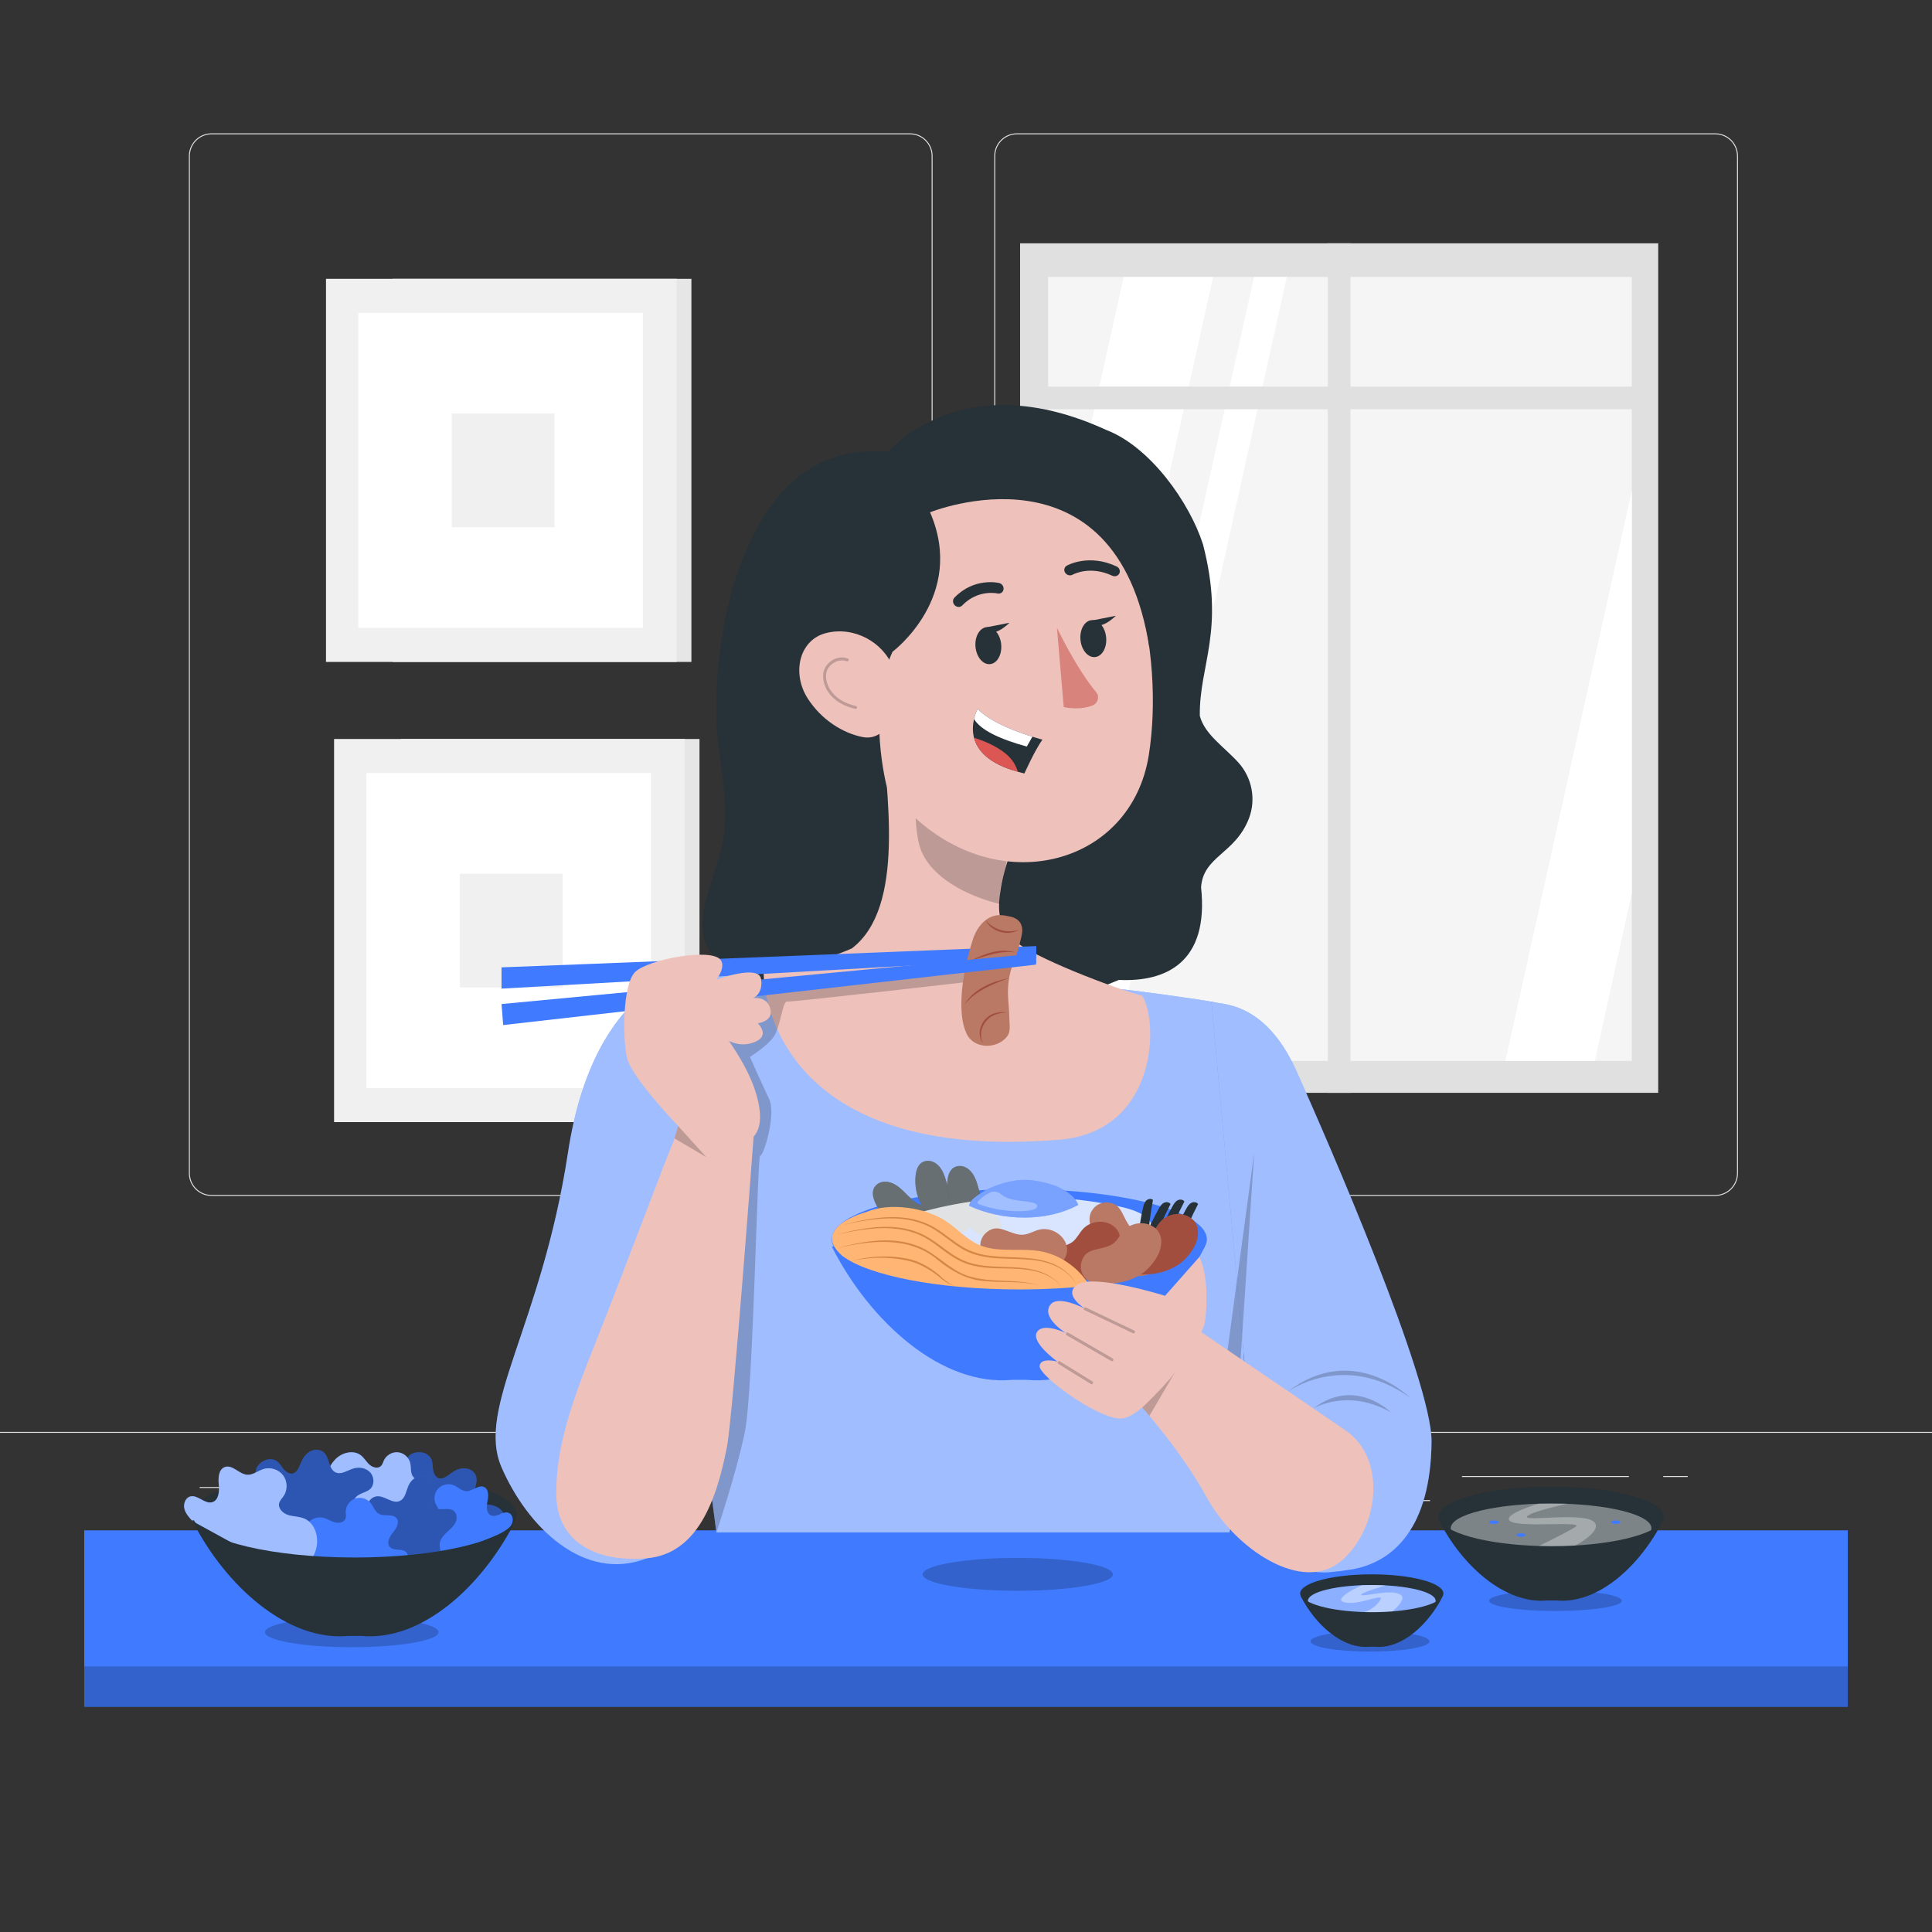 <?xml version="1.0" encoding="utf-8"?>
<!-- Generator: Adobe Illustrator 27.5.0, SVG Export Plug-In . SVG Version: 6.00 Build 0)  -->
<svg version="1.1" xmlns="http://www.w3.org/2000/svg" xmlns:xlink="http://www.w3.org/1999/xlink" x="0px" y="0px"
	 viewBox="0 0 500 500" style="enable-background:new 0 0 500 500;" xml:space="preserve">
<rect x="0" y="0" width="500" height="500" fill="#333333" stroke="none"/>
<g id="Background_complete">
	<g>
		<rect x="263.998" y="62.969" style="fill:#E0E0E0;" width="165.148" height="219.854"/>
		<rect x="271.265" y="71.677" style="fill:#F5F5F5;" width="151.047" height="202.89"/>
		<polygon style="fill:#FFFFFF;" points="313.953,71.677 271.265,264.016 271.265,159.89 290.798,71.677 		"/>
		<polygon style="fill:#FFFFFF;" points="333.033,71.677 288.012,274.567 279.521,274.567 324.542,71.677 		"/>
		<polygon style="fill:#FFFFFF;" points="422.312,127.004 422.312,231.148 412.75,274.567 389.594,274.567 		"/>
		<rect x="343.639" y="62.969" style="fill:#E0E0E0;" width="5.866" height="219.854"/>
		<rect x="266.865" y="100.049" style="fill:#E0E0E0;" width="159.113" height="5.866"/>
	</g>
	<g>
		<rect x="101.656" y="72.158" style="fill:#E6E6E6;" width="77.279" height="99.15"/>
		<rect x="84.366" y="72.158" style="fill:#F0F0F0;" width="90.777" height="99.15"/>
		<rect x="92.736" y="80.964" style="fill:#FFFFFF;" width="73.643" height="81.536"/>
		<rect x="116.926" y="107.017" style="fill:#F0F0F0;" width="26.583" height="29.433"/>
	</g>
	<g>
		<rect x="103.749" y="191.249" style="fill:#E6E6E6;" width="77.279" height="99.15"/>
		<rect x="86.459" y="191.249" style="fill:#F0F0F0;" width="90.777" height="99.15"/>
		<rect x="94.829" y="200.056" style="fill:#FFFFFF;" width="73.643" height="81.536"/>
		<rect x="119.019" y="226.108" style="fill:#F0F0F0;" width="26.583" height="29.433"/>
	</g>
	<g>
		<g>
			<g>
				<g>
					<g>
						<path style="fill:#E0E0E0;" d="M443.92,309.503H263.174c-3.232,0-5.862-2.63-5.862-5.862V40.368
							c0-3.232,2.63-5.862,5.862-5.862H443.92c3.232,0,5.862,2.629,5.862,5.862v263.273
							C449.783,306.874,447.153,309.503,443.92,309.503z M263.174,34.756c-3.095,0-5.612,2.518-5.612,5.612v263.273
							c0,3.095,2.518,5.612,5.612,5.612H443.92c3.095,0,5.612-2.517,5.612-5.612V40.368c0-3.094-2.518-5.612-5.612-5.612H263.174z"
							/>
					</g>
				</g>
				<g>
					<g>
						<path style="fill:#E0E0E0;" d="M235.493,309.503H54.746c-3.232,0-5.862-2.63-5.862-5.862V40.368
							c0-3.232,2.629-5.862,5.862-5.862h180.747c3.232,0,5.862,2.629,5.862,5.862v263.273
							C241.355,306.874,238.725,309.503,235.493,309.503z M54.746,34.756c-3.094,0-5.612,2.518-5.612,5.612v263.273
							c0,3.095,2.518,5.612,5.612,5.612h180.747c3.095,0,5.612-2.517,5.612-5.612V40.368c0-3.094-2.518-5.612-5.612-5.612H54.746z"
							/>
					</g>
				</g>
			</g>
			<g>
				<g>
					<rect x="0" y="370.573" style="fill:#E0E0E0;" width="500" height="0.25"/>
				</g>
			</g>
		</g>
		<rect x="51.672" y="384.837" style="fill:#E0E0E0;" width="16.06" height="0.25"/>
		<rect x="170.352" y="382.127" style="fill:#E0E0E0;" width="53.53" height="0.25"/>
		<rect x="68.732" y="394.127" style="fill:#E0E0E0;" width="36.25" height="0.25"/>
		<rect x="378.352" y="381.997" style="fill:#E0E0E0;" width="43.19" height="0.25"/>
		<rect x="430.452" y="381.997" style="fill:#E0E0E0;" width="6.33" height="0.25"/>
		<rect x="316.212" y="388.227" style="fill:#E0E0E0;" width="53.89" height="0.25"/>
	</g>
</g>
<g id="Background_simple" style="display:none;">
	<g style="display:inline;">
		<path style="fill:#407BFF;" d="M172.99,91.826c-21.564,2.847-42.358,8.907-60.801,18.413
			c-21.736,11.204-43.946,28.659-37.386,51.49c12.11,42.149,70.206,42.917,58.607,71.257c-13.139,32.101-4.328,69.757,54.63,80.228
			c111.982,19.889,247.351-96.484,209.331-160.43C373.701,112.975,287.49,76.712,172.99,91.826z"/>
		<path style="opacity:0.9;fill:#FFFFFF;" d="M172.99,91.826c-21.564,2.847-42.358,8.907-60.801,18.413
			c-21.736,11.204-43.946,28.659-37.386,51.49c12.11,42.149,70.206,42.917,58.607,71.257c-13.139,32.101-4.328,69.757,54.63,80.228
			c111.982,19.889,247.351-96.484,209.331-160.43C373.701,112.975,287.49,76.712,172.99,91.826z"/>
	</g>
</g>
<g id="Table">
	<g>
		<g>
			<rect x="21.796" y="396.054" style="fill:#407BFF;" width="456.409" height="45.691"/>
			<rect x="21.796" y="431.26" style="opacity:0.2;" width="456.409" height="10.486"/>
		</g>
	</g>
</g>
<g id="Shadow">
	<path style="opacity:0.2;" d="M288.016,407.437c0,2.352-11.024,4.259-24.622,4.259c-13.598,0-24.622-1.907-24.622-4.259
		c0-2.352,11.024-4.259,24.622-4.259C276.992,403.178,288.016,405.085,288.016,407.437z"/>
</g>
<g id="Sauces">
	<path style="opacity:0.2;" d="M369.937,424.774c0,1.471-6.893,2.663-15.396,2.663c-8.503,0-15.396-1.192-15.396-2.663
		c0-1.471,6.893-2.663,15.396-2.663C363.044,422.111,369.937,423.303,369.937,424.774z"/>
	<path style="opacity:0.2;" d="M419.702,414.269c0,1.471-7.682,2.663-17.159,2.663c-9.477,0-17.159-1.192-17.159-2.663
		c0-1.471,7.682-2.663,17.159-2.663C412.02,411.607,419.702,412.799,419.702,414.269z"/>
	<g>
		<ellipse style="fill:#263238;" cx="355.016" cy="412.395" rx="18.539" ry="4.959"/>
		<path style="fill:#407BFF;" d="M371.536,414.269c0,2.244-7.397,4.064-16.521,4.064s-16.521-1.819-16.521-4.064
			c0-2.244,7.397-4.064,16.521-4.064S371.536,412.025,371.536,414.269z"/>
		<ellipse style="opacity:0.4;fill:#FFFFFF;" cx="355.016" cy="414.273" rx="16.521" ry="4.063"/>
		<path style="opacity:0.4;fill:#FFFFFF;" d="M362.494,412.755c-2.282-1.637-9.425,0.496-10.169,0.05
			c-0.744-0.446,6.249-2.5,6.249-2.5c-1.651-0.125-3.756-0.126-6.081-0.068c-0.199,0.049-8.303,3.758-4.285,4.502
			c4.018,0.744,10.566-2.917,8.88-0.466c-1.687,2.451-4.365,3.046-4.365,3.046s5.06,1.918,4.861,1.926
			C357.385,419.254,364.776,414.392,362.494,412.755z"/>
		<g>
			<path style="fill:#263238;" d="M355.112,417.232c-9.328,0-17.044-1.843-18.343-4.242h-0.196
				c3.777,7.476,10.885,13.843,17.834,13.177h1.41c6.95,0.666,13.864-5.702,17.641-13.177h-0.002
				C372.157,415.389,364.441,417.232,355.112,417.232z"/>
		</g>
	</g>
	<g>
		<g>
			<ellipse style="fill:#263238;" cx="401.416" cy="392.548" rx="29.143" ry="7.795"/>
			<ellipse style="fill:#263238;" cx="401.416" cy="395.494" rx="25.97" ry="6.388"/>
			<ellipse style="opacity:0.4;fill:#FFFFFF;" cx="401.416" cy="395.494" rx="25.97" ry="6.388"/>
			<path style="opacity:0.3;fill:#FFFFFF;" d="M398.258,389.154c-0.202,0.006-10.179,3.002-7.241,4.623s19.399-0.253,16.664,1.418
				c-2.735,1.671-9.623,5.014-9.623,5.014l6.888,1.216c0,0,9.978-4.559,7.749-7.395c-2.229-2.836-17.93-0.227-17.525-1.481
				c0.405-1.254,10.688-3.429,10.535-3.395C405.553,389.188,398.258,389.154,398.258,389.154z"/>
		</g>
		<g>
			<path style="fill:#263238;" d="M401.568,400.151c-14.664,0-26.793-2.897-28.835-6.668h-0.307
				c5.937,11.752,17.11,21.761,28.035,20.714h2.216c10.925,1.046,21.793-8.963,27.73-20.714h-0.003
				C428.361,397.254,416.231,400.151,401.568,400.151z"/>
		</g>
		<path style="fill:#407BFF;" d="M419.369,393.94c0,0.252-0.55,0.456-1.228,0.456c-0.678,0-1.228-0.204-1.228-0.456
			c0-0.252,0.55-0.456,1.228-0.456C418.819,393.483,419.369,393.688,419.369,393.94z"/>
		<ellipse style="fill:#407BFF;" cx="393.656" cy="397.277" rx="1.228" ry="0.456"/>
		<path style="fill:#407BFF;" d="M387.84,393.94c0,0.252-0.55,0.456-1.228,0.456s-1.228-0.204-1.228-0.456
			c0-0.252,0.55-0.456,1.228-0.456S387.84,393.688,387.84,393.94z"/>
	</g>
</g>
<g id="Food">
	<ellipse style="opacity:0.2;" cx="91.03" cy="422.411" rx="22.479" ry="3.888"/>
	<g>
		<ellipse style="fill:#263238;" cx="91.603" cy="392.1" rx="42.096" ry="11.259"/>
		<g>
			<g>
				<path style="fill:#407BFF;" d="M125.833,396.179c0.901,0.116,1.813,0.388,2.703,0.201c1.536-0.323,2.522-2.077,2.23-3.62
					c-0.291-1.543-1.644-2.755-3.164-3.146c-1.576-0.406-3.57-0.193-4.482-1.542c-1.154-1.706,0.685-4.058,0.084-6.029
					c-0.365-1.197-1.621-1.977-2.871-2.047c-1.249-0.07-2.468,0.461-3.481,1.196c-1.04,0.754-2.235,1.794-3.428,1.319
					c-0.848-0.337-1.238-1.321-1.36-2.225c-0.122-0.904-0.077-1.855-0.454-2.685c-0.841-1.855-3.522-2.232-5.286-1.212
					c-1.764,1.02-8.546,12.878-9.243,14.792l6.691,7.879c0.661,2.425,3.533,3.989,5.928,3.228c1.667-0.529,3.06-1.988,4.808-1.963
					c1.107,0.016,2.107,0.64,2.998,1.297c0.891,0.658,1.773,1.389,2.842,1.679c1.068,0.291,2.398-0.01,2.903-0.995
					c0.853-1.664-1.085-3.961,0.072-5.429C123.887,396.164,124.931,396.063,125.833,396.179z"/>
			</g>
			<g style="opacity:0.3;">
				<path d="M125.833,396.179c0.901,0.116,1.813,0.388,2.703,0.201c1.536-0.323,2.522-2.077,2.23-3.62
					c-0.291-1.543-1.644-2.755-3.164-3.146c-1.576-0.406-3.57-0.193-4.482-1.542c-1.154-1.706,0.685-4.058,0.084-6.029
					c-0.365-1.197-1.621-1.977-2.871-2.047c-1.249-0.07-2.468,0.461-3.481,1.196c-1.04,0.754-2.235,1.794-3.428,1.319
					c-0.848-0.337-1.238-1.321-1.36-2.225c-0.122-0.904-0.077-1.855-0.454-2.685c-0.841-1.855-3.522-2.232-5.286-1.212
					c-1.764,1.02-8.546,12.878-9.243,14.792l6.691,7.879c0.661,2.425,3.533,3.989,5.928,3.228c1.667-0.529,3.06-1.988,4.808-1.963
					c1.107,0.016,2.107,0.64,2.998,1.297c0.891,0.658,1.773,1.389,2.842,1.679c1.068,0.291,2.398-0.01,2.903-0.995
					c0.853-1.664-1.085-3.961,0.072-5.429C123.887,396.164,124.931,396.063,125.833,396.179z"/>
			</g>
		</g>
		<g>
			<path style="fill:#407BFF;" d="M108.895,394.284c-0.384-1.542-2.87-1.746-3.268-3.285c-0.343-1.329,1.122-2.365,2.37-2.936
				c1.247-0.572,2.736-1.534,2.479-2.882c-0.306-1.603-2.685-1.749-3.62-3.087c-0.689-0.986-0.411-2.334-0.697-3.503
				c-0.353-1.444-1.681-2.596-3.161-2.741c-1.48-0.146-3.006,0.725-3.634,2.073c-0.235,0.504-0.365,1.079-0.758,1.471
				c-0.785,0.783-2.168,0.4-2.992-0.342c-0.823-0.743-1.368-1.769-2.25-2.441c-1.916-1.458-4.84-0.704-6.534,1.008
				c-1.694,1.712-2.461,4.107-3.173,6.408l20.684,12.349c0.984,0.222,2.021,0.442,2.988,0.156
				C108.298,396.246,109.139,395.263,108.895,394.284z"/>
		</g>
		<g style="opacity:0.5;">
			<path style="fill:#FFFFFF;" d="M108.895,394.284c-0.384-1.542-2.87-1.746-3.268-3.285c-0.343-1.329,1.122-2.365,2.37-2.936
				c1.247-0.572,2.736-1.534,2.479-2.882c-0.306-1.603-2.685-1.749-3.62-3.087c-0.689-0.986-0.411-2.334-0.697-3.503
				c-0.353-1.444-1.681-2.596-3.161-2.741c-1.48-0.146-3.006,0.725-3.634,2.073c-0.235,0.504-0.365,1.079-0.758,1.471
				c-0.785,0.783-2.168,0.4-2.992-0.342c-0.823-0.743-1.368-1.769-2.25-2.441c-1.916-1.458-4.84-0.704-6.534,1.008
				c-1.694,1.712-2.461,4.107-3.173,6.408l20.684,12.349c0.984,0.222,2.021,0.442,2.988,0.156
				C108.298,396.246,109.139,395.263,108.895,394.284z"/>
		</g>
		<g>
			<path style="fill:#407BFF;" d="M131.682,391.541c-1.467-0.61-3.112,1.265-4.585,0.668c-1.271-0.516-1.231-2.31-0.947-3.653
				c0.284-1.343,0.398-3.111-0.838-3.708c-1.47-0.71-3.005,1.115-4.636,1.069c-1.203-0.034-2.119-1.06-3.228-1.527
				c-1.371-0.577-3.086-0.196-4.084,0.906c-0.998,1.102-1.208,2.846-0.5,4.154c0.265,0.488,0.649,0.936,0.73,1.485
				c0.161,1.097-0.97,1.98-2.057,2.199c-1.087,0.219-2.236,0.045-3.301,0.354c-2.313,0.67-3.449,3.468-3.083,5.848
				c0.366,2.38,1.833,4.424,3.257,6.366l22.241-9.256c0.764-0.659,1.559-1.359,1.905-2.307
				C132.902,393.189,132.613,391.928,131.682,391.541z"/>
		</g>
		<g>
			<g>
				<path style="fill:#407BFF;" d="M93.39,386.574c0.83-0.37,1.751-0.612,2.413-1.234c1.144-1.075,1.073-3.086,0.021-4.252
					c-1.051-1.166-2.837-1.497-4.339-1.041c-1.557,0.473-3.15,1.692-4.63,1.015c-1.873-0.857-1.526-3.822-3.064-5.192
					c-0.935-0.832-2.413-0.845-3.516-0.255c-1.103,0.591-1.868,1.678-2.351,2.833c-0.496,1.185-0.975,2.695-2.242,2.91
					c-0.899,0.153-1.744-0.484-2.319-1.193c-0.575-0.708-1.031-1.544-1.785-2.057c-1.684-1.147-4.169-0.073-5.144,1.715
					c-0.975,1.788-0.599,15.443-0.198,17.441l9.813,3.248c1.826,1.727,5.092,1.569,6.743-0.327c1.148-1.319,1.579-3.29,3.085-4.178
					c0.954-0.562,2.132-0.55,3.235-0.452c1.103,0.098,2.237,0.263,3.3-0.044c1.064-0.308,2.042-1.256,1.961-2.36
					c-0.137-1.865-2.988-2.818-2.763-4.674C91.721,387.573,92.56,386.944,93.39,386.574z"/>
			</g>
			<g style="opacity:0.3;">
				<path d="M93.39,386.574c0.83-0.37,1.751-0.612,2.413-1.234c1.144-1.075,1.073-3.086,0.021-4.252
					c-1.051-1.166-2.837-1.497-4.339-1.041c-1.557,0.473-3.15,1.692-4.63,1.015c-1.873-0.857-1.526-3.822-3.064-5.192
					c-0.935-0.832-2.413-0.845-3.516-0.255c-1.103,0.591-1.868,1.678-2.351,2.833c-0.496,1.185-0.975,2.695-2.242,2.91
					c-0.899,0.153-1.744-0.484-2.319-1.193c-0.575-0.708-1.031-1.544-1.785-2.057c-1.684-1.147-4.169-0.073-5.144,1.715
					c-0.975,1.788-0.599,15.443-0.198,17.441l9.813,3.248c1.826,1.727,5.092,1.569,6.743-0.327c1.148-1.319,1.579-3.29,3.085-4.178
					c0.954-0.562,2.132-0.55,3.235-0.452c1.103,0.098,2.237,0.263,3.3-0.044c1.064-0.308,2.042-1.256,1.961-2.36
					c-0.137-1.865-2.988-2.818-2.763-4.674C91.721,387.573,92.56,386.944,93.39,386.574z"/>
			</g>
		</g>
		<g>
			<g>
				<path style="fill:#407BFF;" d="M111.901,387.326c0.283-0.864,0.722-1.708,0.705-2.617c-0.029-1.57-1.567-2.867-3.137-2.871
					c-1.57-0.004-3.014,1.097-3.684,2.517c-0.695,1.472-0.86,3.471-2.356,4.113c-1.893,0.813-3.857-1.435-5.906-1.215
					c-1.244,0.134-2.246,1.221-2.549,2.435s-0.011,2.511,0.521,3.644c0.545,1.163,1.343,2.532,0.652,3.615
					c-0.491,0.769-1.53,0.968-2.441,0.918c-0.911-0.05-1.836-0.272-2.723-0.058c-1.98,0.478-2.853,3.041-2.183,4.964
					c0.671,1.924,11.044,10.812,12.793,11.856l8.996-5.093c2.506-0.194,4.581-2.721,4.284-5.217
					c-0.207-1.737-1.379-3.379-1.025-5.091c0.224-1.085,1.024-1.949,1.837-2.701c0.813-0.751,1.697-1.481,2.183-2.476
					c0.486-0.995,0.44-2.357-0.432-3.038c-1.474-1.151-4.095,0.322-5.319-1.091C111.521,389.234,111.618,388.189,111.901,387.326z"
					/>
			</g>
			<g style="opacity:0.3;">
				<path d="M111.901,387.326c0.283-0.864,0.722-1.708,0.705-2.617c-0.029-1.57-1.567-2.867-3.137-2.871
					c-1.57-0.004-3.014,1.097-3.684,2.517c-0.695,1.472-0.86,3.471-2.356,4.113c-1.893,0.813-3.857-1.435-5.906-1.215
					c-1.244,0.134-2.246,1.221-2.549,2.435s-0.011,2.511,0.521,3.644c0.545,1.163,1.343,2.532,0.652,3.615
					c-0.491,0.769-1.53,0.968-2.441,0.918c-0.911-0.05-1.836-0.272-2.723-0.058c-1.98,0.478-2.853,3.041-2.183,4.964
					c0.671,1.924,11.044,10.812,12.793,11.856l8.996-5.093c2.506-0.194,4.581-2.721,4.284-5.217
					c-0.207-1.737-1.379-3.379-1.025-5.091c0.224-1.085,1.024-1.949,1.837-2.701c0.813-0.751,1.697-1.481,2.183-2.476
					c0.486-0.995,0.44-2.357-0.432-3.038c-1.474-1.151-4.095,0.322-5.319-1.091C111.521,389.234,111.618,388.189,111.901,387.326z"
					/>
			</g>
		</g>
		<g>
			<path style="fill:#407BFF;" d="M105.226,401.82c-1.022-1.216-3.346-0.307-4.378-1.515c-0.892-1.043-0.031-2.617,0.838-3.679
				c0.869-1.062,1.783-2.58,0.96-3.678c-0.979-1.306-3.181-0.391-4.609-1.182c-1.053-0.583-1.394-1.916-2.165-2.84
				c-0.952-1.142-2.65-1.593-4.043-1.073c-1.393,0.52-2.382,1.972-2.353,3.459c0.01,0.555,0.146,1.129-0.035,1.654
				c-0.361,1.049-1.772,1.313-2.838,1.007c-1.066-0.306-2.006-0.988-3.094-1.204c-2.362-0.468-4.657,1.494-5.427,3.776
				c-0.77,2.282-0.406,4.771-0.034,7.15l24.007,2.005c0.982-0.233,2.009-0.49,2.753-1.172
				C105.552,403.845,105.875,402.592,105.226,401.82z"/>
		</g>
		<g>
			<path style="fill:#407BFF;" d="M49.19,387.298c1.947-0.574,3.779,2.033,5.731,1.475c1.685-0.482,1.879-2.765,1.702-4.509
				c-0.177-1.744-0.079-4.006,1.572-4.595c1.964-0.7,3.663,1.827,5.742,1.992c1.532,0.122,2.836-1.056,4.309-1.497
				c1.82-0.545,3.946,0.173,5.063,1.709c1.117,1.536,1.145,3.78,0.066,5.343c-0.403,0.584-0.952,1.1-1.13,1.786
				c-0.355,1.371,0.961,2.648,2.312,3.074c1.351,0.426,2.833,0.363,4.144,0.901c2.846,1.168,3.905,4.876,3.115,7.849
				c-0.79,2.973-2.933,5.367-5.007,7.639L49.83,393.666c-0.881-0.941-1.794-1.94-2.104-3.19S47.954,387.663,49.19,387.298z"/>
		</g>
		<g style="opacity:0.5;">
			<path style="fill:#FFFFFF;" d="M49.19,387.298c1.947-0.574,3.779,2.033,5.731,1.475c1.685-0.482,1.879-2.765,1.702-4.509
				c-0.177-1.744-0.079-4.006,1.572-4.595c1.964-0.7,3.663,1.827,5.742,1.992c1.532,0.122,2.836-1.056,4.309-1.497
				c1.82-0.545,3.946,0.173,5.063,1.709c1.117,1.536,1.145,3.78,0.066,5.343c-0.403,0.584-0.952,1.1-1.13,1.786
				c-0.355,1.371,0.961,2.648,2.312,3.074c1.351,0.426,2.833,0.363,4.144,0.901c2.846,1.168,3.905,4.876,3.115,7.849
				c-0.79,2.973-2.933,5.367-5.007,7.639L49.83,393.666c-0.881-0.941-1.794-1.94-2.104-3.19S47.954,387.663,49.19,387.298z"/>
		</g>
		<g>
			<path style="fill:#263238;" d="M91.823,403.082c-21.181,0-38.702-4.185-41.652-9.631h-0.444
				c8.575,16.975,24.715,31.433,40.495,29.922h3.201c15.78,1.512,31.48-12.947,40.056-29.922h-0.004
				C130.524,398.897,113.003,403.082,91.823,403.082z"/>
		</g>
	</g>
</g>
<g id="Character">
	<g>
		<g>
			<g>
				<path style="fill:#407BFF;" d="M180.881,250.374c-0.693,0-27.013,2.781-33.869,47.81c-6.856,45.029-23.913,66.086-17.22,81.538
					c6.692,15.451,21.331,29.894,37.63,23.556C183.72,396.939,180.881,250.374,180.881,250.374z"/>
				<path style="opacity:0.5;fill:#FFFFFF;" d="M180.881,250.374c-0.693,0-27.013,2.781-33.869,47.81
					c-6.856,45.029-23.913,66.086-17.22,81.538c6.692,15.451,21.331,29.894,37.63,23.556
					C183.72,396.939,180.881,250.374,180.881,250.374z"/>
			</g>
			<g>
				<path style="fill:#407BFF;" d="M198.202,250.806c0.365,2.889,10.775,39.51,50.947,36.31s39.654-31.087,40.978-31.087
					c1.324,0,21.596,2.722,24.291,3.4c2.696,0.678,8.776,114.676,8.776,114.676l-4.996,22.482H185.393l-9.526-72.839l4.224-72.942
					H198.202z"/>
				<path style="opacity:0.5;fill:#FFFFFF;" d="M198.202,250.806c0.365,2.889,10.775,39.51,50.947,36.31
					s39.654-31.087,40.978-31.087c1.324,0,21.596,2.722,24.291,3.4c2.696,0.678,8.776,114.676,8.776,114.676l-4.996,22.482H185.393
					l-9.526-72.839l4.224-72.942H198.202z"/>
				<path style="fill:#407BFF;" d="M313.509,259.204c1.766,0.883,13.541-0.791,21.929,17.813
					c8.388,18.605,35.204,80.398,35.048,96.1c-0.22,22.097-9.708,31.281-20.946,33.094c-1.975,0.319-3.793,0.538-5.464,0.677
					c-9.398,0.782-17.628-6.288-18.487-15.679L313.509,259.204z"/>
				<path style="opacity:0.5;fill:#FFFFFF;" d="M313.509,259.204c1.766,0.883,13.541-0.791,21.929,17.813
					c8.388,18.605,35.204,80.398,35.048,96.1c-0.22,22.097-9.708,31.281-20.946,33.094c-1.975,0.319-3.793,0.538-5.464,0.677
					c-9.398,0.782-17.628-6.288-18.487-15.679L313.509,259.204z"/>
			</g>
			<path style="opacity:0.2;" d="M339.916,364.509c-0.111,0.086,8.572-5.412,20.016,0.975
				C359.932,365.484,350.64,356.215,339.916,364.509z"/>
			<path style="opacity:0.2;" d="M333.206,360.199c-0.176,0.136,14.538-10.811,31.759,1.547
				C364.965,361.746,350.221,347.039,333.206,360.199z"/>
			<polygon style="opacity:0.2;" points="321.034,352.282 324.586,298.309 317.693,349.389 			"/>
		</g>
		<g>
			<path style="fill:#263238;" d="M189.719,151.704c-2.95,10.509-4.404,21.381-4.319,32.295
				c-0.149,12.477,4.337,23.958,1.102,36.235c-3.781,14.324-10.877,24.949,6.308,32.934c4.481,1.778,18.542,0.906,23.277,0
				c16.742-2.122,25.783,6.793,42.417,4.005c20.736-3.348,14.124,3.569,31.077-3.572c12.095,0.573,23.344-4.468,21.254-23.962
				c0.545-8.103,8.871-8.639,12.399-17.867c1.889-4.94,0.764-10.595-2.807-14.498c-3.782-4.133-8.625-7.193-9.917-11.997
				c-0.201-13.223,6.629-22.009,0.813-44.429c-3.452-10.713-13.562-25.192-25.042-29.583c-37.561-17.245-56.384,5.667-56.384,5.667
				C207.796,114.949,196.101,130.942,189.719,151.704z"/>
			<path style="fill:#EEC1BB;" d="M262.582,243.429c-3.683-3.639-4.479-6.518-3.813-11.847c0.461-4.096,1.76-8.358,3.311-12.51
				l-5.497-5.912l-28.57-26.533c1.453,18.45,6.44,48.211-7.586,58.841c0,0-13.762,6.016-22.795,6.184
				c0,5.985,4.124,49.186,76.511,43.308c25.204-2.047,25.822-30.12,21.484-37.241C288.38,255.788,267.134,247.672,262.582,243.429z"
				/>
			<path style="opacity:0.2;" d="M258.84,233.964c-7.843-1.8-19.156-6.992-21.091-15.935c-0.797-3.68-0.902-7.332-0.698-9.765
				l23.431,14.534C260.218,226.293,258.295,228.957,258.84,233.964z"/>
			<path style="fill:#EEC1BB;" d="M216.476,157.379c3.88,28.048,4.929,39.97,20.146,54.069
				c22.889,21.207,56.181,12.182,60.683-16.006c4.053-25.37-2.974-66.975-31.173-77.537
				C238.35,107.499,212.595,129.33,216.476,157.379z"/>
			<path style="fill:#263238;" d="M252.431,166.901c0.049,2.644,1.589,4.873,3.441,4.981c1.851,0.108,3.313-1.947,3.264-4.59
				c-0.048-2.643-1.589-4.874-3.44-4.981C253.845,162.202,252.383,164.258,252.431,166.901z"/>
			<path style="fill:#263238;" d="M248.029,157.075c0.361,0.02,0.719-0.105,0.983-0.377c4.112-4.259,9.075-3.122,9.132-3.109
				c0.736,0.17,1.445-0.28,1.569-1.028c0.122-0.747-0.381-1.496-1.126-1.677c-0.259-0.061-6.488-1.494-11.59,3.794
				c-0.508,0.527-0.469,1.407,0.086,1.966C247.351,156.911,247.691,157.057,248.029,157.075z"/>
			<path style="fill:#263238;" d="M288.937,149.055c0.325-0.111,0.601-0.337,0.754-0.657c0.315-0.661-0.008-1.468-0.72-1.804
				c-7.146-3.361-12.658-0.331-12.891-0.198c-0.655,0.37-0.841,1.189-0.415,1.831c0.424,0.641,1.297,0.86,1.952,0.494
				c0.214-0.122,4.527-2.41,10.208,0.264C288.194,149.159,288.594,149.173,288.937,149.055z"/>
			<path style="fill:#D8847C;" d="M273.536,162.474c0,0,4.893,10.34,10.168,16.683c0.922,1.109,0.461,2.81-0.867,3.37
				c-3.419,1.441-7.543,0.47-7.543,0.47L273.536,162.474z"/>
			<path style="fill:#263238;" d="M254.724,162.459l6.524-1.287C261.248,161.172,256.628,165.863,254.724,162.459z"/>
			<path style="fill:#263238;" d="M279.595,165.077c0.049,2.643,1.589,4.873,3.441,4.981c1.851,0.107,3.313-1.948,3.264-4.59
				c-0.048-2.643-1.589-4.874-3.44-4.981C281.009,160.378,279.548,162.434,279.595,165.077z"/>
			<path style="fill:#263238;" d="M282.247,160.653l6.524-1.287C288.771,159.366,284.15,164.058,282.247,160.653z"/>
			<path style="fill:#263238;" d="M229.542,203.752c-27.48-17.874-30.623-87.151,18.584-91.142
				c49.207-3.991,49.352,55.143,49.352,55.143c-8.503-54.743-56.78-35.171-56.78-35.171c9.452,21.8-9.724,36.095-9.724,36.095
				C224.157,183.592,229.542,203.752,229.542,203.752z"/>
			<path style="fill:#EEC1BB;" d="M209.013,180.729c3.594,5.623,9.167,9.001,14.182,10.015c7.542,1.526,10.838-10.639,7.949-17.992
				c-2.602-6.618-10.133-10.731-17.321-8.93C206.741,165.597,204.904,174.299,209.013,180.729z"/>
			<path style="opacity:0.2;" d="M221.429,183.45c-0.028,0-0.056-0.003-0.083-0.009c-4.454-1.013-6.506-3.324-7.443-5.084
				c-1.085-2.038-1.022-3.927-0.601-5.017c0.845-2.188,3.497-3.878,6.106-2.908c0.194,0.072,0.293,0.289,0.221,0.482
				c-0.072,0.194-0.288,0.294-0.482,0.221c-2.162-0.806-4.444,0.659-5.146,2.475c-0.344,0.892-0.403,2.578,0.564,4.394
				c0.864,1.622,2.77,3.755,6.947,4.705c0.202,0.046,0.329,0.247,0.283,0.449C221.754,183.333,221.6,183.45,221.429,183.45z"/>
			<g>
				<path style="fill:#263238;" d="M269.773,191.41c-2.078,2.964-4.655,8.759-4.655,8.759c-0.567-0.139-1.134-0.277-1.692-0.446
					c-7.644-2.076-10.505-5.565-11.357-8.802c-0.46-1.773-0.296-3.486,0.013-4.835c0.343-1.564,0.943-2.601,0.943-2.601
					c3.395,3.521,10.372,6.005,14.154,7.177C268.757,191.169,269.773,191.41,269.773,191.41z"/>
				<path style="fill:#FFFFFF;" d="M267.178,190.662l-1.439,2.546c-7.195-1.973-11.996-4.327-13.657-7.122
					c0.343-1.564,0.943-2.601,0.943-2.601C256.42,187.006,263.397,189.49,267.178,190.662z"/>
				<path style="fill:#DC5753;" d="M263.426,199.723c-7.644-2.076-10.505-5.565-11.357-8.802c2.578,0.808,5.595,2.069,8.031,3.987
					C261.967,196.368,262.921,198.098,263.426,199.723z"/>
			</g>
		</g>
		<g>
			<g>
				<g>
					<g>
						<g>
							<path style="fill:#407BFF;" d="M215.262,322.6c9.888,19.572,28.497,36.243,46.692,34.5h3.691
								c18.195,1.743,36.297-14.928,46.185-34.5H215.262z"/>
						</g>
						<ellipse style="fill:#407BFF;" cx="263.799" cy="320.722" rx="48.537" ry="12.982"/>
						<g>
							<path style="fill:#263238;" d="M310.053,311.623c-0.348-0.573-1.21-0.631-1.791-0.297c-0.582,0.333-0.946,0.938-1.276,1.522
								c-1.359,2.404-2.57,4.896-3.514,7.491l1.993,1.671C306.78,318.458,308.314,314.987,310.053,311.623z"/>
						</g>
					</g>
					<g>
						<g>
							<g>
								<path style="fill:#263238;" d="M245.092,315.98c-0.196-1.497-1.607-2.544-3.028-3.055c-1.42-0.511-2.964-0.673-4.317-1.342
									c-1.413-0.699-2.505-1.893-3.622-3.005c-1.38-1.375-2.945-2.718-5.008-2.761c-0.768-0.016-1.54,0.214-2.139,0.694
									c-1.528,1.228-1.19,3.073-0.55,4.576c1.073,2.518,2.968,4.678,5.326,6.068l0.708,0.326c0.386,0.178,0.789,0.314,1.202,0.415
									c3.029,0.736,6.1,1.689,9.137,1.06c0.717-0.148,1.587-0.96,1.999-1.565C245.076,316.984,245.155,316.466,245.092,315.98z"/>
							</g>
							<g style="opacity:0.3;">
								<path style="fill:#FFFFFF;" d="M245.092,315.98c-0.196-1.497-1.607-2.544-3.028-3.055c-1.42-0.511-2.964-0.673-4.317-1.342
									c-1.413-0.699-2.505-1.893-3.622-3.005c-1.38-1.375-2.945-2.718-5.008-2.761c-0.768-0.016-1.54,0.214-2.139,0.694
									c-1.528,1.228-1.19,3.073-0.55,4.576c1.073,2.518,2.968,4.678,5.326,6.068l0.708,0.326c0.386,0.178,0.789,0.314,1.202,0.415
									c3.029,0.736,6.1,1.689,9.137,1.06c0.717-0.148,1.587-0.96,1.999-1.565C245.076,316.984,245.155,316.466,245.092,315.98z"/>
							</g>
						</g>
						<g>
							<g>
								<path style="fill:#263238;" d="M250.783,317.62c0.568-1.399-0.143-3.006-1.126-4.151s-2.246-2.048-3.093-3.298
									c-0.884-1.305-1.245-2.882-1.668-4.401c-0.522-1.877-1.22-3.817-2.994-4.872c-0.66-0.392-1.445-0.574-2.203-0.451
									c-1.935,0.314-2.551,2.086-2.736,3.708c-0.309,2.72,0.274,5.533,1.638,7.906l0.455,0.633
									c0.248,0.345,0.531,0.662,0.841,0.953c2.271,2.135,4.472,4.479,7.425,5.431c0.697,0.225,1.853-0.052,2.51-0.375
									C250.273,318.486,250.598,318.075,250.783,317.62z"/>
							</g>
							<g style="opacity:0.3;">
								<path style="fill:#FFFFFF;" d="M250.783,317.62c0.568-1.399-0.143-3.006-1.126-4.151s-2.246-2.048-3.093-3.298
									c-0.884-1.305-1.245-2.882-1.668-4.401c-0.522-1.877-1.22-3.817-2.994-4.872c-0.66-0.392-1.445-0.574-2.203-0.451
									c-1.935,0.314-2.551,2.086-2.736,3.708c-0.309,2.72,0.274,5.533,1.638,7.906l0.455,0.633
									c0.248,0.345,0.531,0.662,0.841,0.953c2.271,2.135,4.472,4.479,7.425,5.431c0.697,0.225,1.853-0.052,2.51-0.375
									C250.273,318.486,250.598,318.075,250.783,317.62z"/>
							</g>
						</g>
						<g>
							<g>
								<path style="fill:#263238;" d="M259.012,318.957c0.568-1.399-0.143-3.006-1.126-4.151c-0.983-1.145-2.246-2.048-3.093-3.298
									c-0.884-1.305-1.245-2.882-1.668-4.401c-0.522-1.877-1.22-3.817-2.993-4.872c-0.66-0.393-1.445-0.574-2.203-0.451
									c-1.935,0.314-2.551,2.086-2.736,3.709c-0.309,2.72,0.274,5.533,1.638,7.906l0.455,0.633
									c0.248,0.345,0.531,0.662,0.841,0.953c2.271,2.134,4.472,4.479,7.425,5.431c0.697,0.225,1.853-0.052,2.51-0.375
									C258.503,319.823,258.828,319.412,259.012,318.957z"/>
							</g>
							<g style="opacity:0.3;">
								<path style="fill:#FFFFFF;" d="M259.012,318.957c0.568-1.399-0.143-3.006-1.126-4.151c-0.983-1.145-2.246-2.048-3.093-3.298
									c-0.884-1.305-1.245-2.882-1.668-4.401c-0.522-1.877-1.22-3.817-2.993-4.872c-0.66-0.393-1.445-0.574-2.203-0.451
									c-1.935,0.314-2.551,2.086-2.736,3.709c-0.309,2.72,0.274,5.533,1.638,7.906l0.455,0.633
									c0.248,0.345,0.531,0.662,0.841,0.953c2.271,2.134,4.472,4.479,7.425,5.431c0.697,0.225,1.853-0.052,2.51-0.375
									C258.503,319.823,258.828,319.412,259.012,318.957z"/>
							</g>
						</g>
					</g>
					<g>
						<g style="opacity:0.8;">
							<path style="fill:#FFFFFF;" d="M297.861,318.195c0.542-1.817-0.808-3.077-2.181-3.867c-2.052-1.181-4.389-1.758-6.706-2.244
								c-17.167-3.603-35.219-2.902-52.055,2.021c-2.039,0.596-4.232,1.394-5.532,2.994c-0.391,0.481-0.499,1.134-0.272,1.711l0,0
								c0.215,0.547,0.696,0.947,1.273,1.056c19.843,3.727,40.297,4.085,60.29,1.265c1.567-0.221,3.191-0.482,4.385-1.646
								C297.428,319.129,297.715,318.685,297.861,318.195z"/>
						</g>
						<g>
							<path style="fill:#407BFF;" d="M272.447,306.654c-4.945-1.535-8.346-1.676-12.554-0.517
								c-1.539,0.424-4.056,1.339-5.378,2.234c-1.322,0.895-3.593,2.092-3.711,3.684c8.558,3.975,19.969,4.262,28.268-0.23
								C278.169,309.408,274.909,307.418,272.447,306.654z"/>
						</g>
						<g style="opacity:0.3;">
							<path style="fill:#FFFFFF;" d="M272.447,306.654c-4.945-1.535-8.346-1.676-12.554-0.517
								c-1.539,0.424-4.056,1.339-5.378,2.234c-1.322,0.895-3.593,2.092-3.711,3.684c8.558,3.975,19.969,4.262,28.268-0.23
								C278.169,309.408,274.909,307.418,272.447,306.654z"/>
						</g>
						<g style="opacity:0.3;">
							<path style="fill:#FFFFFF;" d="M267.348,311.257c-1.511-0.359-3.078-0.41-4.607-0.681c-1.376-0.244-2.772-0.7-3.82-1.607
								c-0.278-0.241-0.621-0.393-0.977-0.486l0,0c-0.564-0.146-1.163-0.103-1.693,0.138c-1.17,0.532-2.231,1.304-3.095,2.255
								c-0.095,0.105-0.193,0.226-0.191,0.367c0.003,0.235,0.262,0.369,0.483,0.448c3.452,1.237,7.131,1.835,10.796,1.757
								c1.09-0.023,2.189-0.108,3.231-0.428c0.437-0.134,0.934-0.409,0.941-0.866C268.423,311.65,267.839,311.374,267.348,311.257z"
								/>
						</g>
					</g>
					<g>
						<path style="fill:#B97964;" d="M299.825,326.838c0.736-2.542-0.471-5.512-2.771-6.82c-1.236-0.703-2.715-0.959-3.841-1.828
							c-1.077-0.83-1.689-2.11-2.297-3.326c-0.608-1.216-1.243-2.578-2.46-3.184c-1.863-0.927-4.462-0.564-5.786,1.502
							c-0.932,1.245-0.778,2.98-0.419,4.493c0.895,3.773,1.914,6.301,4.592,9.105c1.641,1.719,5.052,3.342,7.426,3.453
							C296.911,330.358,299.089,329.38,299.825,326.838z"/>
					</g>
					<g>
						<path style="fill:#A24E3F;" d="M287.595,316.931c-2.299-1.311-5.469-0.833-7.279,1.096c-0.973,1.037-1.568,2.415-2.676,3.306
							c-1.06,0.852-2.447,1.148-3.771,1.454c-1.325,0.306-2.797,0.605-3.671,1.646c-1.338,1.594-1.594,4.206,0.105,5.977
							c0.992,1.198,2.715,1.454,4.27,1.46c3.878,0.014,6.574-0.384,9.928-2.331c2.056-1.193,4.433-4.128,5.096-6.41
							C290.335,320.588,289.894,318.242,287.595,316.931z"/>
					</g>
					<g>
						<path style="fill:#263238;" d="M302.937,311.623c-0.348-0.573-1.21-0.631-1.791-0.297c-0.582,0.333-0.946,0.938-1.276,1.522
							c-1.359,2.404-2.57,4.896-3.514,7.491l1.993,1.671C299.664,318.458,301.197,314.987,302.937,311.623z"/>
					</g>
					<g>
						<path style="fill:#263238;" d="M306.514,310.958c-0.348-0.573-1.21-0.631-1.791-0.297c-0.582,0.333-0.946,0.938-1.276,1.522
							c-1.359,2.404-2.57,4.896-3.514,7.491l1.993,1.671C303.241,317.794,304.774,314.323,306.514,310.958z"/>
					</g>
					<g>
						<path style="fill:#263238;" d="M298.388,310.531c-0.499-0.448-1.34-0.254-1.801,0.234c-0.46,0.488-0.634,1.172-0.781,1.826
							c-0.606,2.694-1.044,5.43-1.197,8.187l2.391,1.023C297.233,318.021,297.696,314.254,298.388,310.531z"/>
					</g>
					<g>
						<path style="fill:#A24E3F;" d="M307.724,314.918c-2.299-1.311-5.469-0.833-7.279,1.096c-0.973,1.037-1.568,2.415-2.676,3.306
							c-1.06,0.852-2.447,1.148-3.771,1.454c-1.325,0.306-2.797,0.605-3.671,1.646c-1.338,1.594-1.594,4.206,0.105,5.977
							c0.992,1.198,2.715,1.454,4.27,1.46c3.878,0.014,6.574-0.384,9.928-2.331c2.056-1.193,4.433-4.128,5.096-6.41
							C310.464,318.575,310.023,316.229,307.724,314.918z"/>
					</g>
					<g>
						<path style="fill:#B97964;" d="M298.205,317.303c-2.299-1.311-5.469-0.833-7.279,1.096c-0.973,1.037-1.568,2.415-2.676,3.306
							c-1.06,0.852-2.447,1.147-3.771,1.454c-1.325,0.306-2.797,0.605-3.671,1.646c-1.338,1.594-1.594,4.206,0.105,5.977
							c0.992,1.198,2.715,1.454,4.27,1.46c3.878,0.014,6.574-0.384,9.928-2.331c2.056-1.193,4.433-4.128,5.096-6.41
							C300.945,320.96,300.504,318.614,298.205,317.303z"/>
					</g>
					<g>
						<path style="fill:#B97964;" d="M275.633,321.317c-1.201-2.358-4.112-3.7-6.685-3.081c-1.383,0.332-2.637,1.157-4.052,1.293
							c-1.353,0.13-2.675-0.385-3.95-0.856c-1.275-0.472-2.67-1.031-3.972-0.641c-1.994,0.598-3.642,2.639-3.195,5.052
							c0.171,1.546,1.47,2.706,2.767,3.565c3.233,2.142,5.705,3.289,9.577,3.504c2.373,0.132,5.972-1.016,7.779-2.558
							C275.915,325.877,276.835,323.674,275.633,321.317z"/>
					</g>
					<g>
						<g>
							<path style="fill:#FFB573;" d="M281.971,332.761c-2.772-4.697-7.67-8.131-13.068-8.997c-1.006-0.161-2.026-0.24-3.053-0.278
								c-2.786-0.104-5.618,0.085-8.327-0.243c-1.429-0.173-2.825-0.486-4.16-1.071c-1.091-0.478-2.084-1.119-3.039-1.826
								c-1.819-1.347-3.49-2.947-5.369-4.22c-5.351-3.623-14.698-5.007-20.652-2.494c0,0-4.374,1.145-7.02,3.383
								c-0.995,0.894-1.635,1.828-1.887,2.791c-0.32,1.48,0.302,3.22,2.6,5.215c6.632,5.058,24.629,8.686,45.803,8.686
								C270.227,333.705,276.356,333.368,281.971,332.761z"/>
						</g>
					</g>
					<path style="fill:#D58745;" d="M218,317.044c7.837-2.062,16.883-3.692,24.183,0.855c2.372,1.455,4.439,3.306,6.777,4.704
						c2.308,1.451,4.991,2.155,7.702,2.455c5.413,0.619,11.197-0.139,16.304,2.218c2.497,1.168,4.736,3.095,5.827,5.65
						c-1.168-2.52-3.439-4.35-5.928-5.427c-5.12-2.245-10.821-1.372-16.253-1.989c-2.744-0.286-5.527-0.997-7.909-2.479
						c-2.384-1.447-4.439-3.308-6.758-4.745C234.76,313.787,225.825,315.267,218,317.044L218,317.044z"/>
					<path style="fill:#D58745;" d="M216.32,319.57c7.447-1.957,15.921-3.56,23.101,0.231c3.5,1.853,6.226,4.786,9.843,6.369
						c7.206,3.236,16.043-0.047,22.839,4.367c1.078,0.725,2.137,1.613,2.647,2.835c-0.548-1.205-1.622-2.048-2.712-2.734
						c-6.945-4.165-15.677-0.771-22.963-4.031c-3.651-1.543-6.439-4.568-9.868-6.406C232.135,316.451,223.789,317.896,216.32,319.57
						L216.32,319.57z"/>
					<path style="fill:#D58745;" d="M216.257,323.094c6.644-1.738,13.901-3.229,20.607-0.863c4.499,1.445,7.687,5.212,11.826,7.244
						c4.199,2,8.988,1.862,13.547,2.111c2.312,0.141,4.64,0.4,6.859,1.082c-4.512-1.204-9.192-0.671-13.821-1.101
						c-4.755-0.175-9.018-2.587-12.613-5.514C235.257,319.773,225.048,321.013,216.257,323.094L216.257,323.094z"/>
					<path style="fill:#D58745;" d="M220.252,326.362c4.639-1.295,9.636-1.576,14.375-0.652c3.622,0.681,6.819,2.706,9.456,5.206
						c0.919,0.765,1.899,1.462,2.975,2.01c-1.111-0.463-2.185-1.052-3.15-1.788c-2.75-2.329-5.815-4.236-9.383-4.972
						C229.856,325.216,224.9,325.283,220.252,326.362L220.252,326.362z"/>
				</g>
				<g>
					<g>
						<path style="fill:#EEC1BB;" d="M300.99,335.193c0,0-17.569-5.431-21.938-2.859c-4.369,2.572,1.783,6.38,1.783,6.38
							s-7.026-3.774-9.031-1.007c-2.408,3.321,4.055,7.281,4.055,7.281s-5.863-2.847-7.482-0.266
							c-1.68,2.677,5.297,7.665,5.297,7.665s-4.507-1.224-4.618,1.207c-0.11,2.431,14.492,13.305,20.836,13.538
							c6.344,0.234,19.745-18.961,21.653-23.807c0.611-1.552,1.667-12.32-1.141-18.03l-8.891,10.053L300.99,335.193z"/>
					</g>
					<g>
						<path style="opacity:0.2;" d="M280.633,339.039c0.009,0.006,0.019,0.011,0.029,0.016l12.563,5.993
							c0.169,0.079,0.384-0.008,0.479-0.196c0.095-0.189,0.031-0.414-0.132-0.488l-12.564-5.992
							c-0.169-0.08-0.384,0.008-0.479,0.196C280.44,338.746,280.487,338.95,280.633,339.039z"/>
					</g>
					<g>
						<path style="opacity:0.2;" d="M275.993,345.522c0.002,0.001,0.004,0.002,0.007,0.005l11.61,6.715
							c0.162,0.093,0.38,0.021,0.486-0.16c0.109-0.184,0.069-0.363-0.098-0.501l-11.61-6.716c-0.162-0.093-0.38-0.021-0.487,0.161
							C275.796,345.206,275.837,345.425,275.993,345.522z"/>
					</g>
					<g>
						<path style="opacity:0.2;" d="M273.862,352.954l8.484,5.237c0.159,0.098,0.378,0.031,0.489-0.149
							c0.111-0.179,0.073-0.405-0.086-0.504l-8.484-5.237c-0.159-0.098-0.378-0.031-0.489,0.149
							C273.665,352.63,273.703,352.856,273.862,352.954z"/>
					</g>
				</g>
			</g>
			<path style="fill:#EEC1BB;" d="M306.514,341.71c0.441,0.441,30.051,20.467,41.79,28.534c9.367,6.437,8.879,21.048,2.107,30.176
				c-0.86,1.159-1.848,2.262-2.983,3.279c-10.218,9.153-27.853-2.927-35.091-16.125c-7.237-13.198-18.587-25.397-18.587-25.397
				L306.514,341.71z"/>
			<path style="opacity:0.2;" d="M295.625,364.253c0,0,7.646-7.215,8.966-10.001l-7.127,12.172L295.625,364.253z"/>
		</g>
		<g>
			<path style="opacity:0.2;" d="M185.393,396.587c0,0,5.137-15.087,7.372-25.983c2.235-10.896,3.2-71.801,3.975-71.522
				c0.775,0.279,4.286-10.616,2.251-14.807c-2.035-4.191-4.906-10.756-4.906-10.756s4.338-2.654,6.119-5.169
				c1.781-2.514,2.34-9.351,3.457-9.146c1.118,0.205,50.044-5.458,50.044-5.458l1.363-3.397l-66.214,6.941l-4.191,20.559
				c0,0-0.454,109.113-0.367,110.433S185.393,396.587,185.393,396.587z"/>
			<path style="fill:#407BFF;" d="M129.792,250.349v5.505l138.4-7.799v-3.212C268.191,244.843,131.241,250.349,129.792,250.349z"/>
			<g>
				<g>
					<path style="fill:#B97964;" d="M264.354,242.346c0.535-2.249,0.148-4.544-3.103-5.183c-0.653-0.128-1.523-0.327-2.543-0.328
						c-2.999-0.004-5.709,2.501-6.941,6.316c-1.6,4.952-2.791,10.69-2.945,15.359c-0.102,3.091,0.104,6.345,1.299,8.951
						c1.719,3.75,7.018,4.17,9.942,1.406c1.718-1.624,1.174-3.017,1.131-5.912c-0.03-1.964-0.318-3.976-0.341-5.953
						c-0.032-2.798,0.489-5.604,1.49-8.029C263.285,246.689,263.739,244.931,264.354,242.346z"/>
				</g>
				<path style="fill:#A24E3F;" d="M255.068,238.16c2.127,2.489,5.463,3.454,8.592,2.492
					C260.797,242.376,256.565,241.145,255.068,238.16L255.068,238.16z"/>
				<path style="fill:#A24E3F;" d="M254.44,270.024c-2.164-2.735-0.15-6.96,3.033-7.805c1.034-0.325,2.129-0.382,3.168-0.197
					c-1.052,0.022-2.091,0.18-3.039,0.559C254.7,263.638,252.913,267.18,254.44,270.024L254.44,270.024z"/>
				<path style="fill:#A24E3F;" d="M249.673,259.911c2.302-3.968,6.97-5.856,11.266-6.742
					C256.805,254.756,252.55,256.379,249.673,259.911L249.673,259.911z"/>
				<path style="fill:#A24E3F;" d="M251.315,248.603c3.46-1.802,7.642-3.382,11.536-2.101
					C258.828,245.932,255.091,247.436,251.315,248.603L251.315,248.603z"/>
			</g>
			<path style="fill:#407BFF;" d="M130.225,265.287l-0.433-5.439l138.158-13.079c0,0,0.545,2.898,0,2.898
				C267.404,249.668,130.225,265.287,130.225,265.287z"/>
			<path style="fill:#EEC1BB;" d="M175.517,291.417c0,0-12.147-12.609-13.277-17.691c-1.129-5.082-1.129-18.917,2.118-22.164
				c3.247-3.247,19.825-6.37,22.164-3.106c1.375,1.918-1.129,5.082-1.129,5.082s11.011-4.094,11.576-0.141
				c0.565,3.953-2.1,4.91-2.1,4.91s4.031-0.659,4.586,3.258c0.395,2.786-3.334,3.268-3.334,3.268s3.235,3.058-0.577,4.748
				c-3.812,1.69-6.906-0.227-6.906-0.227s3.579,5.063,5.647,9.878c2.247,5.233,3.812,12,0.565,15.106l-1.91,9.771l-18.702-8.5
				L175.517,291.417z"/>
			<path style="fill:#EEC1BB;" d="M174.24,295.608c-0.727,1.091-12.682,33.2-19.907,51.316
				c-6.338,15.891-10.544,27.632-10.362,39.993c0.182,12.362,10.624,17.494,23.45,16.361c12.865-1.137,17.958-14.499,20.724-28.904
				c1.564-8.15,7.013-81.883,7.013-81.883L174.24,295.608z"/>
			<polygon style="opacity:0.2;" points="175.517,291.417 182.811,299.482 174.545,294.606 			"/>
		</g>
	</g>
</g>
</svg>
